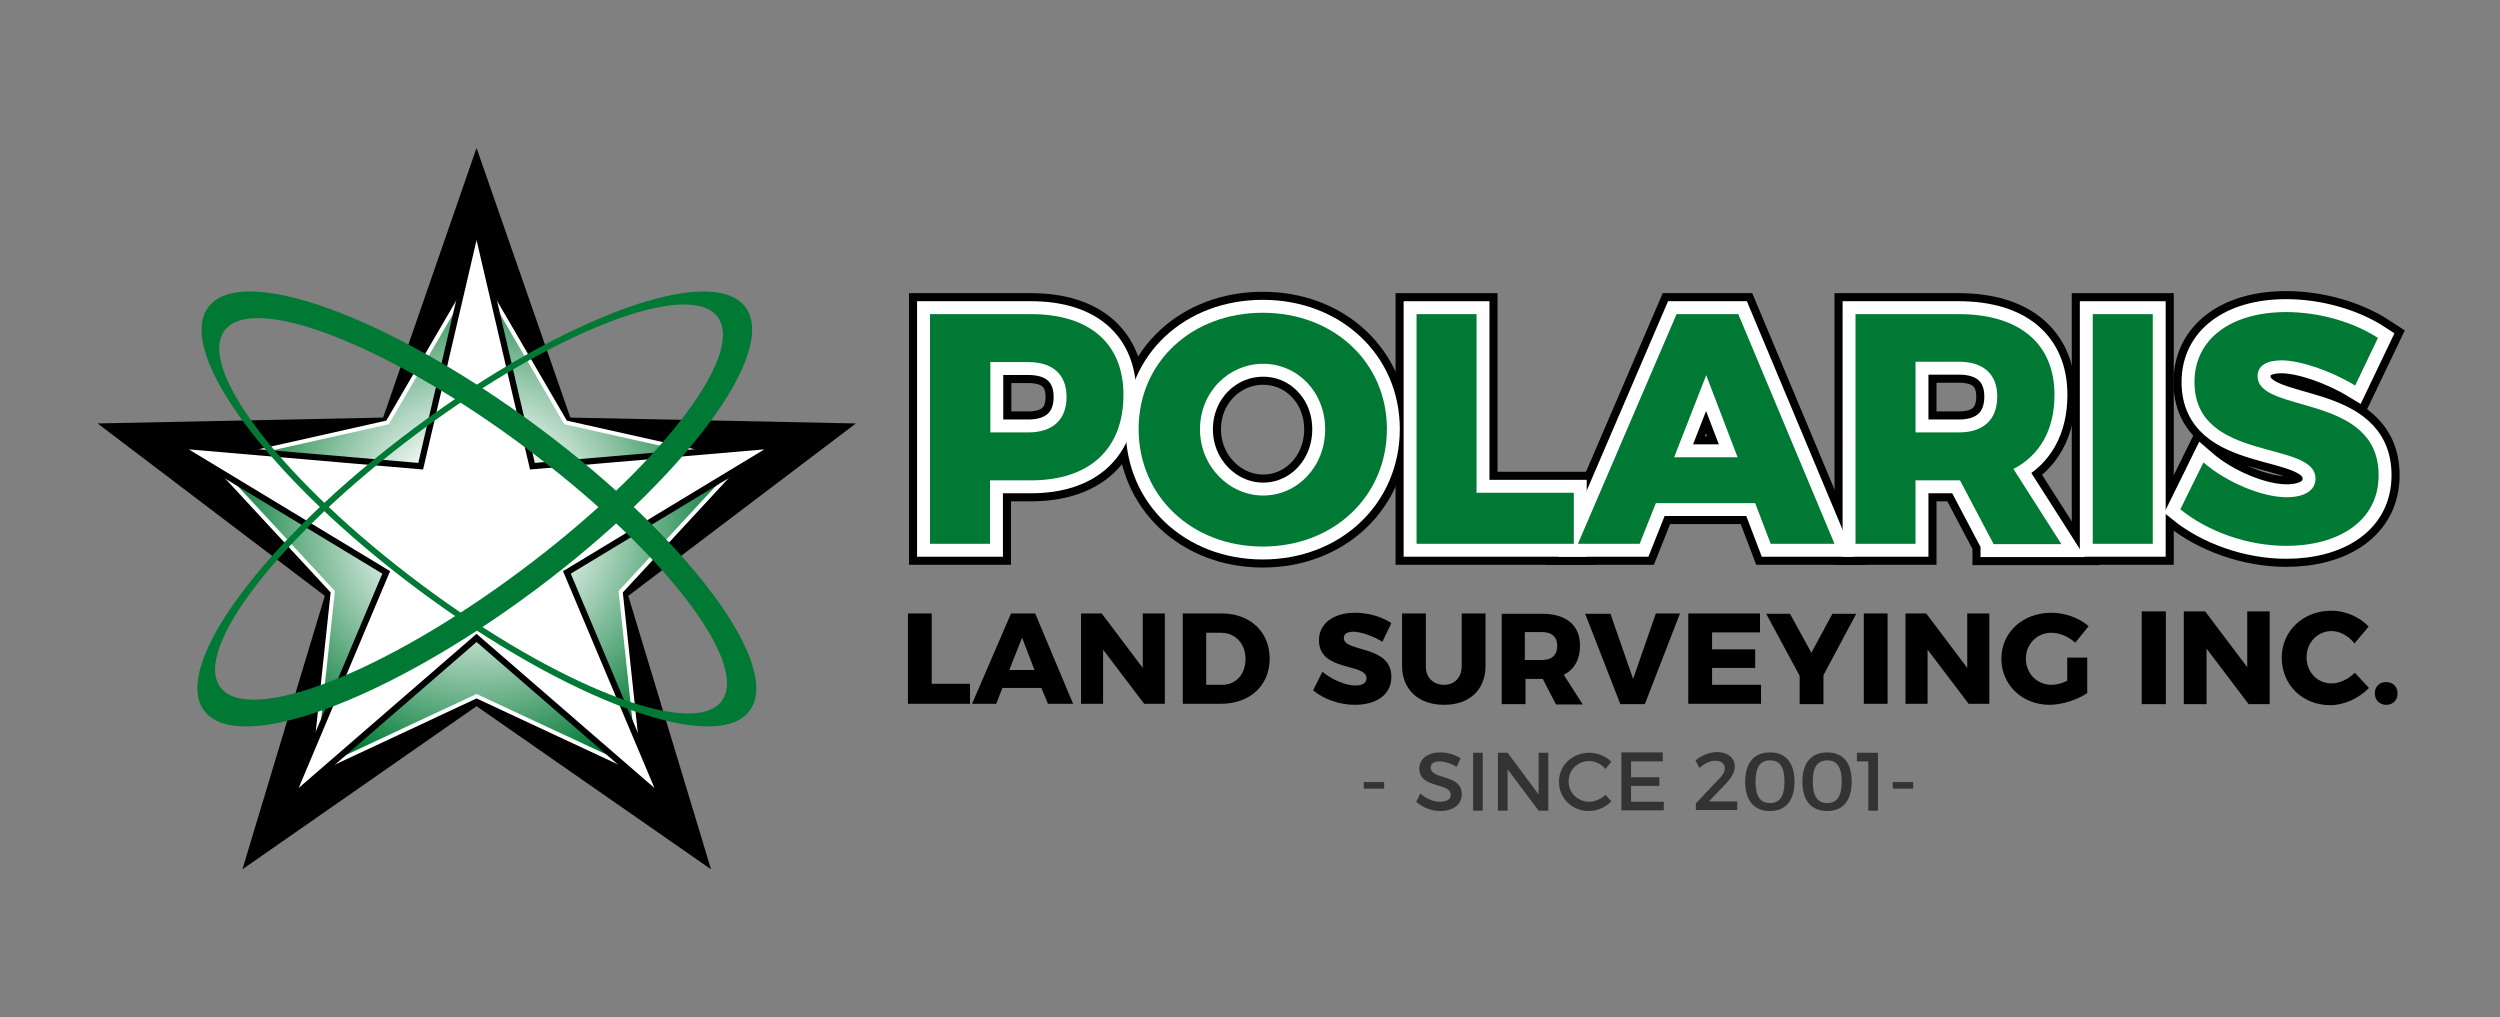 <?xml version="1.0" encoding="utf-8"?>
<!-- Generator: Adobe Illustrator 24.0.3, SVG Export Plug-In . SVG Version: 6.00 Build 0)  -->
<svg version="1.1" xmlns="http://www.w3.org/2000/svg" xmlns:xlink="http://www.w3.org/1999/xlink" x="0px" y="0px"
	 viewBox="0 0 725 295" style="enable-background:new 0 0 725 295;" xml:space="preserve">
<rect x="0" y="0" width="725" height="295" fill="#808080" stroke="none"/>
<style type="text/css">
	.st0{fill:url(#SVGID_1_);stroke:#FFFFFF;stroke-width:1.179;stroke-miterlimit:10;}
	.st1{fill:#FFFFFF;stroke:#000000;stroke-width:1.787;stroke-miterlimit:10;}
	.st2{fill:#007934;}
	.st3{fill:none;stroke:#000000;stroke-width:12.174;stroke-miterlimit:10;}
	.st4{fill:none;stroke:#FFFFFF;stroke-width:7.492;stroke-miterlimit:10;}
	.st5{fill:#333333;}
</style>
<g id="Layer_1">
	<g>
		<polygon points="138.2,42.9 165.4,121.1 248.2,122.8 182.2,172.8 206.2,252.1 138.2,204.8 70.3,252.1 94.2,172.8 28.3,122.8 
			111.1,121.1 		"/>
		<radialGradient id="SVGID_1_" cx="138.246" cy="151.077" r="74.811" gradientUnits="userSpaceOnUse">
			<stop  offset="0.265" style="stop-color:#FFFFFF"/>
			<stop  offset="1" style="stop-color:#007934"/>
		</radialGradient>
		<polygon class="st0" points="138.2,78.2 164,122.5 214.9,133.9 180,171.6 185.6,224 138.2,201.9 90.9,224 96.5,171.6 61.6,133.9 
			112.4,122.5 		"/>
		<polygon class="st1" points="138.2,65.7 154.4,135.2 225.4,129.1 164.4,166 192.1,231.7 138.2,185 84.3,231.7 112,166 51,129.1 
			122,135.2 		"/>
		<path class="st2" d="M156.4,124.1c-43.4-32.3-86.4-48-96-35c-9.7,13,17.6,49.7,61,82c43.4,32.3,86.4,48,96,35
			C227,193.1,199.7,156.4,156.4,124.1z M209.3,203.3c-8.2,11-47.2-4-87-33.7c-39.8-29.7-65.4-62.6-57.2-73.7s47.2,4,87,33.7
			C191.9,159.2,217.5,192.2,209.3,203.3z"/>
		<path class="st2" d="M216.2,89.1c-9.7-13-52.7,2.7-96,35c-43.4,32.3-70.7,69-61,82c9.7,13,52.7-2.7,96-35S225.8,102.1,216.2,89.1z
			 M150.9,165.6c-39.8,29.7-78.7,44.7-87,33.7c-8.2-11,17.4-44,57.2-73.7s78.7-44.7,87-33.7S190.7,136,150.9,165.6z"/>
	</g>
	<g>
		<g>
			<path class="st3" d="M325.8,114.5c0,15.7-9.8,24.8-26.8,24.8h-11.9v18.4h-17.4V91.1H299C316.1,91.1,325.8,99.7,325.8,114.5z
				 M309.3,115.1c0-6.6-4.1-10.1-11.1-10.1h-11v20.4h11C305.2,125.4,309.3,121.8,309.3,115.1z"/>
			<path class="st3" d="M402.2,124.4c0,19.5-15.4,34.1-36,34.1s-36-14.6-36-34.1c0-19.4,15.4-33.7,36-33.7S402.2,105.1,402.2,124.4z
				 M348,124.5c0,10.8,8.5,19.2,18.3,19.2c10,0,18-8.4,18-19.2s-8-19-18-19C356.4,105.5,348,113.6,348,124.5z"/>
			<path class="st3" d="M428.2,91.1v51.8h28.2v14.8h-45.6V91.1H428.2z"/>
			<path class="st3" d="M509,145.9h-28.8l-4.7,11.8h-17.9l28.6-66.6h17.9l27.9,66.6h-18.5L509,145.9z M503.9,132.6l-9.1-23.8
				l-9.3,23.8H503.9z"/>
			<path class="st3" d="M578.1,157.7l-9.7-18.4H568h-12.5v18.4h-17.4V91.1H568c17.7,0,27.8,8.6,27.8,23.4c0,10.1-4.2,17.5-11.9,21.5
				l13.9,21.8H578.1z M555.5,125.4h12.6c7,0,11.1-3.6,11.1-10.4c0-6.6-4.1-10.1-11.1-10.1h-12.6V125.4z"/>
			<path class="st3" d="M624.3,91.1v66.6h-17.4V91.1H624.3z"/>
			<path class="st3" d="M661.6,104.5c-4.2,0-6.9,1.5-6.9,4.6c0,11,35.1,4.8,35.1,28.7c0,13.6-12,20.5-26.8,20.5
				c-11.1,0-22.7-4.1-30.7-10.6l6.7-13.6c6.8,5.9,17.2,10.1,24.1,10.1c5.1,0,8.4-1.9,8.4-5.4c0-11.3-35.1-4.5-35.1-28
				c0-12.5,10.6-20.3,26.6-20.3c9.8,0,19.7,3,26.6,7.5l-6.6,13.8C676.1,107.6,667.1,104.5,661.6,104.5z"/>
		</g>
		<g>
			<path class="st4" d="M325.8,114.5c0,15.7-9.8,24.8-26.8,24.8h-11.9v18.4h-17.4V91.1H299C316.1,91.1,325.8,99.7,325.8,114.5z
				 M309.3,115.1c0-6.6-4.1-10.1-11.1-10.1h-11v20.4h11C305.2,125.4,309.3,121.8,309.3,115.1z"/>
			<path class="st4" d="M402.2,124.4c0,19.5-15.4,34.1-36,34.1s-36-14.6-36-34.1c0-19.4,15.4-33.7,36-33.7S402.2,105.1,402.2,124.4z
				 M348,124.5c0,10.8,8.5,19.2,18.3,19.2c10,0,18-8.4,18-19.2s-8-19-18-19C356.4,105.5,348,113.6,348,124.5z"/>
			<path class="st4" d="M428.2,91.1v51.8h28.2v14.8h-45.6V91.1H428.2z"/>
			<path class="st4" d="M509,145.9h-28.8l-4.7,11.8h-17.9l28.6-66.6h17.9l27.9,66.6h-18.5L509,145.9z M503.9,132.6l-9.1-23.8
				l-9.3,23.8H503.9z"/>
			<path class="st4" d="M578.1,157.7l-9.7-18.4H568h-12.5v18.4h-17.4V91.1H568c17.7,0,27.8,8.6,27.8,23.4c0,10.1-4.2,17.5-11.9,21.5
				l13.9,21.8H578.1z M555.5,125.4h12.6c7,0,11.1-3.6,11.1-10.4c0-6.6-4.1-10.1-11.1-10.1h-12.6V125.4z"/>
			<path class="st4" d="M624.3,91.1v66.6h-17.4V91.1H624.3z"/>
			<path class="st4" d="M661.6,104.5c-4.2,0-6.9,1.5-6.9,4.6c0,11,35.1,4.8,35.1,28.7c0,13.6-12,20.5-26.8,20.5
				c-11.1,0-22.7-4.1-30.7-10.6l6.7-13.6c6.8,5.9,17.2,10.1,24.1,10.1c5.1,0,8.4-1.9,8.4-5.4c0-11.3-35.1-4.5-35.1-28
				c0-12.5,10.6-20.3,26.6-20.3c9.8,0,19.7,3,26.6,7.5l-6.6,13.8C676.1,107.6,667.1,104.5,661.6,104.5z"/>
		</g>
		<g>
			<path class="st2" d="M325.8,114.5c0,15.7-9.8,24.8-26.8,24.8h-11.9v18.4h-17.4V91.1H299C316.1,91.1,325.8,99.7,325.8,114.5z
				 M309.3,115.1c0-6.6-4.1-10.1-11.1-10.1h-11v20.4h11C305.2,125.4,309.3,121.8,309.3,115.1z"/>
			<path class="st2" d="M402.2,124.4c0,19.5-15.4,34.1-36,34.1s-36-14.6-36-34.1c0-19.4,15.4-33.7,36-33.7S402.2,105.1,402.2,124.4z
				 M348,124.5c0,10.8,8.5,19.2,18.3,19.2c10,0,18-8.4,18-19.2s-8-19-18-19C356.4,105.5,348,113.6,348,124.5z"/>
			<path class="st2" d="M428.2,91.1v51.8h28.2v14.8h-45.6V91.1H428.2z"/>
			<path class="st2" d="M509,145.9h-28.8l-4.7,11.8h-17.9l28.6-66.6h17.9l27.9,66.6h-18.5L509,145.9z M503.9,132.6l-9.1-23.8
				l-9.3,23.8H503.9z"/>
			<path class="st2" d="M578.1,157.7l-9.7-18.4H568h-12.5v18.4h-17.4V91.1H568c17.7,0,27.8,8.6,27.8,23.4c0,10.1-4.2,17.5-11.9,21.5
				l13.9,21.8H578.1z M555.5,125.4h12.6c7,0,11.1-3.6,11.1-10.4c0-6.6-4.1-10.1-11.1-10.1h-12.6V125.4z"/>
			<path class="st2" d="M624.3,91.1v66.6h-17.4V91.1H624.3z"/>
			<path class="st2" d="M661.6,104.5c-4.2,0-6.9,1.5-6.9,4.6c0,11,35.1,4.8,35.1,28.7c0,13.6-12,20.5-26.8,20.5
				c-11.1,0-22.7-4.1-30.7-10.6l6.7-13.6c6.8,5.9,17.2,10.1,24.1,10.1c5.1,0,8.4-1.9,8.4-5.4c0-11.3-35.1-4.5-35.1-28
				c0-12.5,10.6-20.3,26.6-20.3c9.8,0,19.7,3,26.6,7.5l-6.6,13.8C676.1,107.6,667.1,104.5,661.6,104.5z"/>
		</g>
	</g>
	<g>
		<path class="st5" d="M401.4,226.8v1.9h-5.9v-1.9H401.4z"/>
		<path class="st5" d="M417.6,220.8c-1.7,0-2.7,0.6-2.7,1.8c0,3.7,9.1,1.7,9,7.8c0,3-2.6,4.8-6.3,4.8c-2.6,0-5.1-1.1-6.9-2.7
			l1.2-2.4c1.7,1.6,3.9,2.4,5.7,2.4c2,0,3.1-0.7,3.1-2c0-3.7-9.1-1.7-9.1-7.6c0-2.9,2.5-4.7,6.1-4.7c2.2,0,4.3,0.7,5.9,1.7l-1.2,2.5
			C420.7,221.3,418.8,220.8,417.6,220.8z"/>
		<path class="st5" d="M430,218.3v16.8h-2.8v-16.8H430z"/>
		<path class="st5" d="M437.2,218.3l9,12.1v-12.1h2.8v16.8h-2.8l-9-12v12h-2.8v-16.8H437.2z"/>
		<path class="st5" d="M460.9,220.7c-3.4,0-6,2.6-6,5.9c0,3.3,2.6,5.9,6,5.9c1.7,0,3.4-0.8,4.7-2l1.7,1.9c-1.7,1.7-4.1,2.8-6.5,2.8
			c-4.9,0-8.7-3.7-8.7-8.5c0-4.8,3.9-8.4,8.8-8.4c2.4,0,4.8,1,6.4,2.6l-1.7,2.1C464.4,221.6,462.6,220.7,460.9,220.7z"/>
		<path class="st5" d="M482.2,218.3v2.5H473v4.6h8.2v2.5H473v4.6h9.5v2.5h-12.3v-16.8H482.2z"/>
		<path class="st5" d="M500.2,222.8c0-1.3-1.1-2.2-2.8-2.2c-1.5,0-3,0.8-4.6,2.1l-1.1-2.2c1.9-1.5,4.1-2.4,6.3-2.4
			c3,0,5.1,1.7,5.1,4.2c0,1.9-1.3,3.6-3.1,5.5l-4.4,4.6h8.2v2.5h-12V233l6.2-6.6C499.4,225.1,500.2,224,500.2,222.8z"/>
		<path class="st5" d="M520.4,226.7c0,5.4-2.5,8.5-7.1,8.5c-4.6,0-7.2-3-7.2-8.5c0-5.4,2.5-8.5,7.2-8.5
			C517.9,218.2,520.4,221.2,520.4,226.7z M509.1,226.7c0,4.2,1.4,6.2,4.2,6.2c2.8,0,4.2-2,4.2-6.2c0-4.3-1.4-6.2-4.2-6.2
			C510.5,220.5,509.1,222.4,509.1,226.7z"/>
		<path class="st5" d="M537,226.7c0,5.4-2.5,8.5-7.1,8.5c-4.6,0-7.2-3-7.2-8.5c0-5.4,2.5-8.5,7.2-8.5
			C534.5,218.2,537,221.2,537,226.7z M525.7,226.7c0,4.2,1.4,6.2,4.2,6.2c2.8,0,4.2-2,4.2-6.2c0-4.3-1.4-6.2-4.2-6.2
			C527.1,220.5,525.7,222.4,525.7,226.7z"/>
		<path class="st5" d="M544.6,218.3v16.8h-2.8v-14.3h-3.3v-2.5H544.6z"/>
		<path class="st5" d="M554.8,226.8v1.9h-5.9v-1.9H554.8z"/>
	</g>
	<g>
		<path d="M270.2,177.9v20.4h11.1v5.8h-18v-26.2H270.2z"/>
		<path d="M302,199.5h-11.3l-1.8,4.6h-7l11.3-26.2h7l11,26.2h-7.3L302,199.5z M300,194.3l-3.6-9.4l-3.7,9.4H300z"/>
		<path d="M319.5,177.9l11.9,15.8v-15.8h6.4v26.2h-6l-11.9-15.7v15.7h-6.4v-26.2H319.5z"/>
		<path d="M368.2,191c0,7.8-5.7,13.1-14.2,13.1h-11v-26.2h11.3C362.5,177.9,368.2,183.2,368.2,191z M361.2,191.1
			c0-4.5-3-7.6-7.1-7.6h-4.3v15.1h4.6C358.4,198.6,361.2,195.6,361.2,191.1z"/>
		<path d="M392.4,183.2c-1.6,0-2.7,0.6-2.7,1.8c0,4.3,13.8,1.9,13.8,11.3c0,5.4-4.7,8.1-10.6,8.1c-4.4,0-9-1.6-12.1-4.2l2.7-5.4
			c2.7,2.3,6.8,4,9.5,4c2,0,3.3-0.7,3.3-2.1c0-4.5-13.8-1.8-13.8-11c0-4.9,4.2-8,10.5-8c3.9,0,7.8,1.2,10.5,3l-2.6,5.4
			C398.1,184.4,394.6,183.2,392.4,183.2z"/>
		<path d="M418.8,198.6c3,0,5.1-2.1,5.1-5.5v-15.2h6.9v15.2c0,6.9-4.6,11.3-12,11.3c-7.4,0-12.2-4.4-12.2-11.3v-15.2h6.9v15.2
			C413.4,196.5,415.7,198.6,418.8,198.6z"/>
		<path d="M451.2,204.2l-3.8-7.3h-0.1h-4.9v7.3h-6.9v-26.2h11.8c7,0,10.9,3.4,10.9,9.2c0,4-1.6,6.9-4.7,8.5l5.5,8.6H451.2z
			 M442.2,191.4h5c2.8,0,4.4-1.4,4.4-4.1c0-2.6-1.6-4-4.4-4h-5V191.4z"/>
		<path d="M467,177.9l6.6,19l6.6-19h7L477,204.2h-7.1l-10.2-26.2H467z"/>
		<path d="M510.4,177.9v5.5h-13.9v4.9h12.5v5.4l-12.5,0v4.9h14.2v5.5h-21.1v-26.2H510.4z"/>
		<path d="M528.8,195.8v8.4h-6.9V196l-9.7-18h6.9l6.2,11.3l6.1-11.3h6.9L528.8,195.8z"/>
		<path d="M547.4,177.9v26.2h-6.9v-26.2H547.4z"/>
		<path d="M558.6,177.9l11.9,15.8v-15.8h6.4v26.2h-6l-11.9-15.7v15.7h-6.4v-26.2H558.6z"/>
		<path d="M599.4,190.7h5.9v10.3c-2.8,1.9-7.3,3.4-10.9,3.4c-8,0-14-5.8-14-13.4s6.2-13.3,14.5-13.3c3.9,0,8.1,1.5,10.8,3.9
			l-3.9,4.8c-1.9-1.8-4.5-2.9-6.9-2.9c-4.2,0-7.4,3.3-7.4,7.5c0,4.3,3.2,7.6,7.5,7.6c1.3,0,3-0.4,4.5-1.2V190.7z"/>
		<path d="M628.1,177.3v26.9h-7v-26.9H628.1z"/>
		<path d="M639.5,177.3l12.2,16.2v-16.2h6.5v26.9h-6.1l-12.2-16.1v16.1h-6.6v-26.9H639.5z"/>
		<path d="M676.2,183c-4.1,0-7.3,3.3-7.3,7.6c0,4.3,3.1,7.6,7.3,7.6c2.2,0,4.8-1.2,6.7-3.1l4.1,4.4c-2.9,3-7.2,5-11.2,5
			c-8.1,0-14.1-5.9-14.1-13.8c0-7.7,6.2-13.6,14.4-13.6c4,0,8.2,1.8,10.8,4.6l-4.1,4.9C681.1,184.4,678.5,183,676.2,183z"/>
		<path d="M695.3,201.1c0,2-1.4,3.3-3.3,3.3c-1.9,0-3.3-1.4-3.3-3.3c0-2,1.3-3.3,3.3-3.3C694,197.8,695.3,199.2,695.3,201.1z"/>
	</g>
</g>
<g id="Layer_2">
</g>
<g id="Layer_3">
</g>
<g id="Layer_4">
</g>
</svg>
